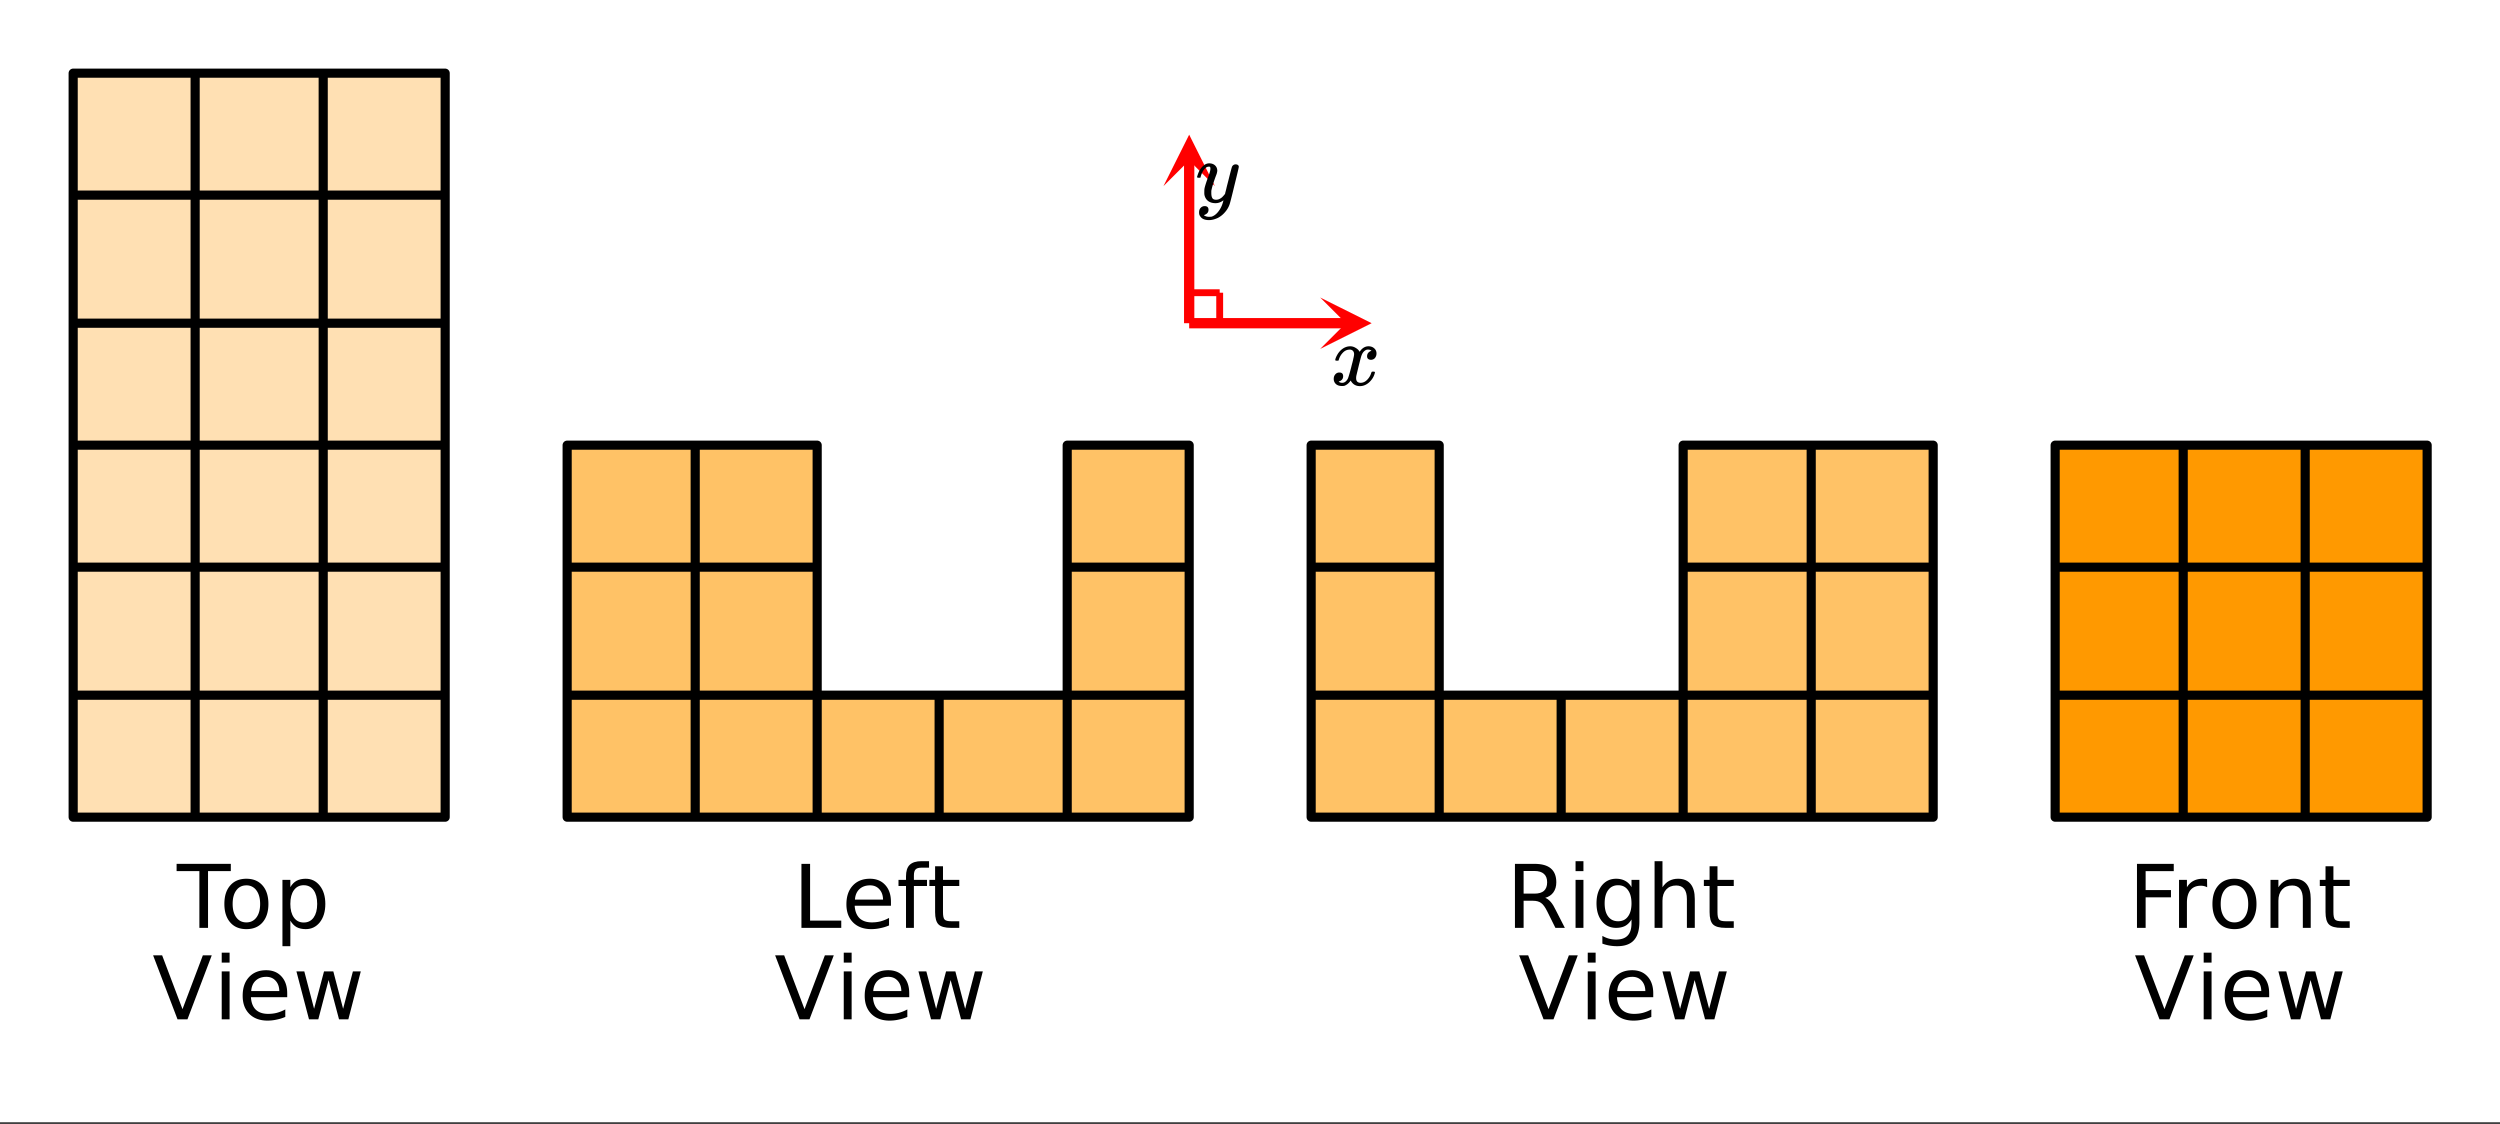 <svg xmlns="http://www.w3.org/2000/svg" xmlns:xlink="http://www.w3.org/1999/xlink" width="409.28" height="184" viewBox="0 0 306.96 138"><rect x="0" y="0" width="306.96" height="138" fill="#333333" stroke="none"/><defs><symbol overflow="visible" id="d"><path d="M-.031-7.86h6.656v.891H3.828V0H2.766v-6.969H-.031zm0 0"/></symbol><symbol overflow="visible" id="e"><path d="M3.297-5.219c-.524 0-.934.203-1.235.61-.304.406-.453.964-.453 1.671 0 .7.149 1.25.454 1.657.3.406.71.61 1.234.61.52 0 .93-.204 1.234-.61.301-.407.453-.957.453-1.657 0-.695-.152-1.25-.453-1.656a1.455 1.455 0 0 0-1.234-.625zm0-.812c.844 0 1.504.277 1.984.828C5.758-4.66 6-3.906 6-2.937c0 .96-.242 1.714-.719 2.265-.48.555-1.14.828-1.984.828-.844 0-1.508-.273-1.985-.828-.48-.55-.718-1.305-.718-2.265 0-.97.238-1.723.719-2.266.476-.55 1.14-.828 1.984-.828zm0 0"/></symbol><symbol overflow="visible" id="f"><path d="M1.953-.89v3.14H.984v-8.14h.97V-5c.206-.352.46-.613.765-.781.312-.164.687-.25 1.125-.25.707 0 1.285.289 1.734.86.445.562.672 1.308.672 2.234 0 .93-.227 1.68-.672 2.25-.45.562-1.027.843-1.734.843-.438 0-.813-.086-1.125-.25-.305-.176-.559-.441-.766-.797zM5.25-2.938c0-.72-.148-1.282-.438-1.688-.292-.406-.699-.61-1.218-.61-.512 0-.914.204-1.203.61-.293.406-.438.969-.438 1.688 0 .71.145 1.265.438 1.671.289.407.691.61 1.203.61.52 0 .926-.203 1.219-.61.289-.406.437-.96.437-1.671zm0 0"/></symbol><symbol overflow="visible" id="g"><path d="M3.078 0l-3-7.86h1.11l2.5 6.61 2.5-6.61H7.28L4.297 0zm0 0"/></symbol><symbol overflow="visible" id="h"><path d="M1.016-5.89h.968V0h-.968zm0-2.298h.968v1.22h-.968zm0 0"/></symbol><symbol overflow="visible" id="i"><path d="M6.063-3.188v.47H1.609c.04.667.239 1.179.594 1.53.363.344.867.516 1.516.516.363 0 .719-.039 1.062-.125a4.74 4.74 0 0 0 1.047-.422v.922c-.344.149-.7.258-1.062.328a5.058 5.058 0 0 1-1.11.125c-.937 0-1.683-.27-2.234-.812C.867-1.207.594-1.953.594-2.891c0-.968.258-1.734.781-2.296.52-.563 1.223-.844 2.11-.844.788 0 1.413.258 1.874.765.47.512.704 1.204.704 2.079zm-.97-.28C5.083-4 4.93-4.423 4.642-4.735c-.282-.32-.664-.485-1.141-.485-.543 0-.98.157-1.313.469-.324.305-.507.73-.546 1.281zm0 0"/></symbol><symbol overflow="visible" id="j"><path d="M.453-5.89h.969l1.203 4.593L3.844-5.89h1.14l1.204 4.594L7.39-5.89h.968L6.83 0H5.687L4.405-4.828 3.141 0H2zm0 0"/></symbol><symbol overflow="visible" id="k"><path d="M1.063-7.86h1.062v6.97h3.828V0h-4.89zm0 0"/></symbol><symbol overflow="visible" id="l"><path d="M4-8.188v.797h-.922c-.355 0-.601.075-.734.22-.137.136-.203.386-.203.75v.53H3.75v.75H2.14V0h-.968v-5.14H.25v-.75h.922v-.423c0-.656.148-1.128.453-1.421.313-.301.797-.454 1.453-.454zm0 0"/></symbol><symbol overflow="visible" id="m"><path d="M1.969-7.563v1.672h2v.75h-2v3.204c0 .48.066.789.203.921.133.137.398.204.797.204h1V0h-1C2.227 0 1.71-.14 1.422-.422 1.14-.703 1-1.207 1-1.938V-5.14H.297v-.75H1v-1.671zm0 0"/></symbol><symbol overflow="visible" id="n"><path d="M4.781-3.688c.227.086.453.25.672.5.219.25.43.602.64 1.047L7.189 0H6.03l-1-2.016c-.261-.53-.515-.879-.765-1.046-.243-.176-.57-.266-.985-.266H2.125V0H1.062v-7.86h2.391c.906 0 1.578.188 2.016.563.445.375.672.945.672 1.703 0 .492-.121.903-.36 1.235-.23.324-.562.546-1 .671zM2.125-6.983v2.78h1.328c.52 0 .91-.112 1.172-.343.258-.238.39-.586.39-1.047 0-.457-.132-.8-.39-1.031-.262-.238-.652-.36-1.172-.36zm0 0"/></symbol><symbol overflow="visible" id="o"><path d="M4.89-3.016c0-.695-.148-1.238-.437-1.625-.281-.394-.683-.593-1.203-.593-.523 0-.93.199-1.219.593-.293.387-.437.93-.437 1.625 0 .7.144 1.243.437 1.625.29.387.696.579 1.219.579.52 0 .922-.192 1.203-.579.29-.382.438-.925.438-1.625zm.97 2.282c0 1.007-.227 1.757-.673 2.25-.437.488-1.12.734-2.046.734-.336 0-.653-.027-.954-.078a5.337 5.337 0 0 1-.874-.235V.985c.28.157.554.27.828.344.28.07.566.11.859.11.633 0 1.11-.168 1.422-.5.312-.325.469-.825.469-1.5v-.47c-.2.345-.454.606-.766.782C3.812-.082 3.437 0 3 0c-.719 0-1.305-.273-1.75-.828C.812-1.378.594-2.11.594-3.016c0-.914.219-1.644.656-2.187.445-.55 1.031-.828 1.75-.828.438 0 .813.09 1.125.265.313.168.566.422.766.766v-.89h.968zm0 0"/></symbol><symbol overflow="visible" id="p"><path d="M5.922-3.563V0h-.969v-3.531c0-.551-.11-.969-.328-1.25-.219-.282-.547-.422-.984-.422-.524 0-.934.168-1.235.5-.304.336-.453.793-.453 1.375V0H.984v-8.188h.97v3.204c.226-.352.5-.614.812-.782.32-.175.687-.265 1.093-.265.676 0 1.188.21 1.532.625.351.418.53 1.031.53 1.843zm0 0"/></symbol><symbol overflow="visible" id="q"><path d="M1.063-7.86h4.515v.891H2.125v2.328h3.11v.891h-3.11V0H1.062zm0 0"/></symbol><symbol overflow="visible" id="r"><path d="M4.438-4.984a1.56 1.56 0 0 0-.782-.188c-.554 0-.976.18-1.265.531-.293.356-.438.868-.438 1.532V0H.984v-5.89h.97v.906c.206-.352.472-.614.796-.782.32-.175.719-.265 1.188-.265.062 0 .132.008.218.015.082 0 .172.012.266.032zm0 0"/></symbol><symbol overflow="visible" id="s"><path d="M5.922-3.563V0h-.969v-3.531c0-.551-.11-.969-.328-1.25-.219-.282-.547-.422-.984-.422-.524 0-.934.168-1.235.5-.304.336-.453.793-.453 1.375V0H.984v-5.89h.97v.906c.226-.352.5-.614.812-.782.32-.175.687-.265 1.093-.265.676 0 1.188.21 1.532.625.351.418.53 1.031.53 1.843zm0 0"/></symbol><symbol overflow="visible" id="t"><path d="M.625-3c-.043-.04-.063-.078-.063-.11.032-.195.141-.445.329-.75.343-.507.77-.804 1.28-.89.095-.008.165-.016.22-.016.25 0 .476.07.687.204.219.125.375.28.469.468.094-.113.148-.187.172-.218.27-.301.578-.454.922-.454.289 0 .523.086.703.25a.803.803 0 0 1 .281.625.872.872 0 0 1-.188.563.62.62 0 0 1-.5.219.533.533 0 0 1-.343-.11.412.412 0 0 1-.125-.312c0-.332.18-.563.547-.688 0 0-.043-.023-.125-.078a.68.68 0 0 0-.313-.062.498.498 0 0 0-.203.03c-.273.118-.469.352-.594.704-.031.063-.14.469-.328 1.219-.18.742-.277 1.152-.297 1.234a1.659 1.659 0 0 0-.031.328c0 .18.047.32.14.422.102.094.239.14.407.14.3 0 .57-.124.812-.374.25-.258.414-.547.5-.86.032-.07.055-.113.079-.125a.619.619 0 0 1 .171-.015c.133 0 .204.031.204.093 0 .012-.012.055-.032.125C5.29-1 5.04-.613 4.656-.28c-.336.273-.687.406-1.062.406-.512 0-.89-.227-1.14-.688-.212.325-.477.543-.798.657a2.628 2.628 0 0 1-.281.015C.957.11.66-.035.485-.328a.837.837 0 0 1-.11-.438c0-.218.063-.398.188-.546a.63.63 0 0 1 .5-.235c.312 0 .468.152.468.453 0 .274-.125.469-.375.594a.164.164 0 0 0-.062.016.188.188 0 0 0-.047.03c-.012.013-.024.017-.031.017H.984c0 .023.051.058.157.109a.786.786 0 0 0 .28.047c.259 0 .485-.16.673-.485.07-.125.21-.593.422-1.406.039-.164.086-.348.14-.547.051-.195.086-.347.11-.453.02-.113.035-.18.046-.203.04-.195.063-.336.063-.422a.59.59 0 0 0-.14-.406.511.511 0 0 0-.391-.156c-.324 0-.606.125-.844.375-.242.25-.406.539-.5.859-.012.063-.027.102-.047.11A.505.505 0 0 1 .781-3zm0 0"/></symbol><symbol overflow="visible" id="u"><path d="M4.984-4.64c.094 0 .176.027.25.077.07.055.11.125.11.22 0 .093-.18.85-.532 2.265C4.47-.66 4.27.113 4.22.25a2.797 2.797 0 0 1-.563.969c-.25.3-.547.539-.89.718-.387.176-.746.266-1.079.266-.554 0-.921-.172-1.109-.515-.074-.094-.11-.235-.11-.422 0-.25.067-.446.204-.579A.67.67 0 0 1 1.14.484c.32 0 .484.149.484.454 0 .269-.133.46-.39.578-.012.007-.028.02-.048.03-.023.009-.042.016-.062.016-.012.008-.023.016-.031.016l-.032.016c.02.039.098.086.235.14.113.04.226.063.344.063h.078c.125 0 .218-.008.281-.016.281-.086.54-.273.781-.562A3.11 3.11 0 0 0 3.344.187c.07-.226.11-.363.11-.406 0-.008-.009-.008-.017 0a.359.359 0 0 1-.062.047c-.273.195-.57.297-.89.297-.368 0-.669-.09-.907-.266-.23-.175-.383-.425-.453-.75a1.76 1.76 0 0 1-.016-.328c0-.176.004-.312.016-.406.05-.3.219-.828.5-1.578.156-.426.234-.723.234-.89a.51.51 0 0 0-.03-.204c-.013-.039-.048-.062-.11-.062h-.063c-.168 0-.324.078-.468.234-.231.23-.407.574-.532 1.031 0 .012-.008.028-.015.047 0 .012-.008.024-.016.031L.609-3H.297c-.055-.04-.078-.07-.078-.094 0-.02.015-.07.047-.156.144-.5.367-.89.671-1.172.239-.226.493-.344.766-.344.3 0 .54.086.719.25.187.168.281.399.281.688-.023.137-.039.215-.047.234 0 .043-.054.196-.156.453-.293.805-.469 1.391-.531 1.766v.25c0 .273.039.48.125.625.082.137.238.203.469.203.164 0 .32-.039.468-.125.145-.082.254-.164.328-.25.082-.082.18-.195.297-.344 0-.007.016-.082.047-.218.04-.133.094-.344.156-.625.07-.282.141-.547.204-.797.269-1.082.421-1.649.453-1.703a.485.485 0 0 1 .468-.282zm0 0"/></symbol><clipPath id="a"><path d="M0 0h306.96v137.777H0zm0 0"/></clipPath><clipPath id="b"><path d="M162.094 36.527H169V43h-6.906zm0 0"/></clipPath><clipPath id="c"><path d="M142.852 16H150v6.855h-7.148zm0 0"/></clipPath></defs><g clip-path="url(#a)" fill="#fff"><path d="M0 0h306.96v138H0z"/><path d="M0 0h306.96v138H0z"/></g><path d="M8.934 24.16H24.16V8.934H8.934zm0 0M8.934 39.383H24.16V24.16H8.934zm0 0" fill="#ffe0b3"/><path d="M8.934 54.61H24.16V39.382H8.934zm0 0" fill="#ffe0b3"/><path d="M8.934 69.836H24.16V54.609H8.934zm0 0" fill="#ffe0b3"/><path d="M8.934 85.063H24.16V69.835H8.934zm0 0" fill="#ffe0b3"/><path d="M8.934 100.29H24.16V85.061H8.934zm0 0M24.16 24.16h15.223V8.934H24.16zm0 0M24.16 39.383h15.223V24.16H24.16zm0 0" fill="#ffe0b3"/><path d="M24.16 54.61h15.223V39.382H24.16zm0 0" fill="#ffe0b3"/><path d="M24.16 69.836h15.223V54.609H24.16zm0 0" fill="#ffe0b3"/><path d="M24.16 85.063h15.223V69.835H24.16zm0 0" fill="#ffe0b3"/><path d="M24.16 100.29h15.223V85.061H24.16zm0 0M39.383 24.16h15.226V8.934H39.383zm0 0M39.383 39.383h15.226V24.16H39.383zm0 0" fill="#ffe0b3"/><path d="M39.383 54.61h15.226V39.382H39.383zm0 0" fill="#ffe0b3"/><path d="M39.383 69.836h15.226V54.609H39.383zm0 0" fill="#ffe0b3"/><path d="M39.383 85.063h15.226V69.835H39.383zm0 0" fill="#ffe0b3"/><path d="M39.383 100.29h15.226V85.061H39.383zm0 0" fill="#ffe0b3"/><path d="M69.836 69.836h15.227V54.609H69.835zm0 0" fill="#ffc266"/><path d="M69.836 85.063h15.227V69.835H69.835zm0 0" fill="#ffc266"/><path d="M69.836 100.29h15.227V85.061H69.835zm0 0M85.063 69.836h15.226V54.609H85.062zm0 0" fill="#ffc266"/><path d="M85.063 85.063h15.226V69.835H85.062zm0 0" fill="#ffc266"/><path d="M85.063 100.29h15.226V85.061H85.062zm0 0M100.29 100.29h15.222V85.061h-15.223zm0 0M115.512 100.29h15.226V85.061h-15.226zm0 0M130.738 69.836h15.227V54.609h-15.227zm0 0" fill="#ffc266"/><path d="M130.738 85.063h15.227V69.835h-15.227zm0 0" fill="#ffc266"/><path d="M130.738 100.29h15.227V85.061h-15.227zm0 0M161.191 69.836h15.227V54.609h-15.227zm0 0" fill="#ffc266"/><path d="M161.191 85.063h15.227V69.835h-15.227zm0 0" fill="#ffc266"/><path d="M161.191 100.29h15.227V85.061h-15.227zm0 0M176.418 100.29h15.223V85.061h-15.223zm0 0" fill="#ffc266"/><path d="M191.64 100.29h15.227V85.061h-15.226zm0 0M206.867 69.836h15.227V54.609h-15.227zm0 0" fill="#ffc266"/><path d="M206.867 85.063h15.227V69.835h-15.227zm0 0" fill="#ffc266"/><path d="M206.867 100.29h15.227V85.061h-15.227zm0 0M222.094 69.836h15.226V54.609h-15.226zm0 0" fill="#ffc266"/><path d="M222.094 85.063h15.226V69.835h-15.226zm0 0" fill="#ffc266"/><path d="M222.094 100.29h15.226V85.061h-15.226zm0 0" fill="#ffc266"/><path d="M252.547 69.836h15.223V54.609h-15.223zm0 0" fill="#f90"/><path d="M252.547 85.063h15.223V69.835h-15.223zm0 0" fill="#f90"/><path d="M252.547 100.29h15.223V85.061h-15.223zm0 0M267.77 69.836h15.226V54.609H267.77zm0 0" fill="#f90"/><path d="M267.77 85.063h15.226V69.835H267.77zm0 0" fill="#f90"/><path d="M267.77 100.29h15.226V85.061H267.77zm0 0M282.996 69.836h15.227V54.609h-15.227zm0 0" fill="#f90"/><path d="M282.996 85.063h15.227V69.835h-15.227zm0 0" fill="#f90"/><path d="M282.996 100.29h15.227V85.061h-15.227zm0 0" fill="#f90"/><path d="M23.96 23.96V8.985M23.96 8.984H8.985M8.984 8.984v14.977M8.984 23.96h14.977M23.96 39.684V23.96M23.96 23.96H8.985M8.984 23.96v15.724M8.984 39.684h14.977M23.96 54.66V39.684M23.96 39.684H8.985M8.984 39.684V54.66M8.984 54.66h14.977M23.96 69.637V54.66M23.96 54.66H8.985M8.984 54.66v14.977M8.984 69.637h14.977M23.96 85.36V69.636M23.96 69.637H8.985M8.984 69.637v15.722M8.984 85.36h14.977M23.96 100.336V85.359M23.96 85.36H8.985M8.984 85.36v14.976M8.984 100.336h14.977M39.684 23.96V8.985M39.684 8.984H23.96M23.96 8.984v14.977M23.96 23.96h15.724M39.684 39.684V23.96M39.684 23.96H23.96M23.96 23.96v15.724M23.96 39.684h15.724M39.684 54.66V39.684M39.684 39.684H23.96M23.96 39.684V54.66M23.96 54.66h15.724M39.684 69.637V54.66M39.684 54.66H23.96M23.96 54.66v14.977M23.96 69.637h15.724M39.684 85.36V69.636M39.684 69.637H23.96M23.96 69.637v15.722M23.96 85.36h15.724M39.684 100.336V85.359M39.684 85.36H23.96M23.96 85.36v14.976M23.96 100.336h15.724M54.66 23.96V8.985M54.66 8.984H39.684M39.684 8.984v14.977M39.684 23.96H54.66M54.66 39.684V23.96M54.66 23.96H39.684M39.684 23.96v15.724M39.684 39.684H54.66M54.66 54.66V39.684M54.66 39.684H39.684M39.684 39.684V54.66M39.684 54.66H54.66M54.66 69.637V54.66M54.66 54.66H39.684M39.684 54.66v14.977M39.684 69.637H54.66M54.66 85.36V69.636M54.66 69.637H39.684M39.684 69.637v15.722M39.684 85.36H54.66M54.66 100.336V85.359M54.66 85.36H39.684M39.684 85.36v14.976M39.684 100.336H54.66M85.36 69.637V54.66M85.36 54.66H69.636M69.637 54.66v14.977M69.637 69.637h15.722M85.36 85.36V69.636M85.36 69.637H69.636M69.637 69.637v15.722M69.637 85.36h15.722M85.36 100.336V85.359M85.36 85.36H69.636M69.637 85.36v14.976M69.637 100.336h15.722M100.336 69.637V54.66M100.336 54.66H85.359M85.36 54.66v14.977M85.36 69.637h14.976M100.336 85.36V69.636M100.336 69.637H85.359M85.36 69.637v15.722M85.36 85.36h14.976M100.336 100.336V85.359M100.336 85.36H85.359M85.36 85.36v14.976M85.36 100.336h14.976M115.312 100.336V85.359M115.312 85.36h-14.976M100.336 85.36v14.976M100.336 100.336h14.976M131.035 100.336V85.359M131.035 85.36h-15.723M115.312 85.36v14.976M115.312 100.336h15.723M146.012 69.637V54.66M146.012 54.66h-14.977M131.035 54.66v14.977M131.035 69.637h14.977M146.012 85.36V69.636M146.012 69.637h-14.977M131.035 69.637v15.722M131.035 85.36h14.977M146.012 100.336V85.359M146.012 85.36h-14.977M131.035 85.36v14.976M131.035 100.336h14.977M176.71 69.637V54.66M176.71 54.66h-15.722M160.988 54.66v14.977M160.988 69.637h15.723M176.71 85.36V69.636M176.71 69.637h-15.722M160.988 69.637v15.722M160.988 85.36h15.723M176.71 100.336V85.359M176.71 85.36h-15.722M160.988 85.36v14.976M160.988 100.336h15.723M191.687 100.336V85.359M191.687 85.36h-14.976M176.71 85.36v14.976M176.71 100.336h14.977M206.664 100.336V85.359M206.664 85.36h-14.977M191.687 85.36v14.976M191.687 100.336h14.977M222.387 69.637V54.66M222.387 54.66h-15.723M206.664 54.66v14.977M206.664 69.637h15.723M222.387 85.36V69.636M222.387 69.637h-15.723M206.664 69.637v15.722M206.664 85.36h15.723M222.387 100.336V85.359M222.387 85.36h-15.723M206.664 85.36v14.976M206.664 100.336h15.723M237.363 69.637V54.66M237.363 54.66h-14.976M222.387 54.66v14.977M222.387 69.637h14.976M237.363 85.36V69.636M237.363 69.637h-14.976M222.387 69.637v15.722M222.387 85.36h14.976M237.363 100.336V85.359M237.363 85.36h-14.976M222.387 85.36v14.976M222.387 100.336h14.976M268.062 69.637V54.66M268.062 54.66H252.34M252.34 54.66v14.977M252.34 69.637h15.722M268.062 85.36V69.636M268.062 69.637H252.34M252.34 69.637v15.722M252.34 85.36h15.722M268.062 100.336V85.359M268.062 85.36H252.34M252.34 85.36v14.976M252.34 100.336h15.722M283.039 69.637V54.66M283.039 54.66h-14.977M268.062 54.66v14.977M268.062 69.637h14.977M283.039 85.36V69.636M283.039 69.637h-14.977M268.062 69.637v15.722M268.062 85.36h14.977M283.039 100.336V85.359M283.039 85.36h-14.977M268.062 85.36v14.976M268.062 100.336h14.977M298.015 69.637V54.66M298.015 54.66H283.04M283.039 54.66v14.977M283.039 69.637h14.976M298.015 85.36V69.636M298.015 69.637H283.04M283.039 69.637v15.722M283.039 85.36h14.976M298.015 100.336V85.359M298.015 85.36H283.04M283.039 85.36v14.976M283.039 100.336h14.976" fill="none" stroke-width="1.123" stroke-linecap="round" stroke="#000"/><path d="M146.012 39.684h19.304" fill="none" stroke-width="1.264" stroke="red"/><g clip-path="url(#b)"><path d="M162.094 36.527l6.32 3.157-6.32 3.16 3.16-3.16zm0 0" fill="red"/></g><path d="M146.012 39.684V19.633" fill="none" stroke-width="1.264" stroke="red"/><g clip-path="url(#c)"><path d="M142.852 22.855l3.16-6.32 3.16 6.32-3.16-3.16zm0 0" fill="red"/></g><path d="M146.012 35.941h3.746M149.758 39.684V35.94" fill="none" stroke-width=".842" stroke="red"/><use xlink:href="#d" x="21.715" y="113.927"/><use xlink:href="#e" x="26.956" y="113.927"/><use xlink:href="#f" x="33.695" y="113.927"/><use xlink:href="#g" x="18.72" y="125.159"/><use xlink:href="#h" x="26.207" y="125.159"/><use xlink:href="#i" x="29.202" y="125.159"/><use xlink:href="#j" x="35.941" y="125.159"/><use xlink:href="#k" x="97.341" y="113.927"/><use xlink:href="#i" x="103.332" y="113.927"/><use xlink:href="#l" x="110.071" y="113.927"/><use xlink:href="#m" x="113.815" y="113.927"/><use xlink:href="#g" x="95.095" y="125.159"/><use xlink:href="#h" x="102.583" y="125.159"/><use xlink:href="#i" x="105.578" y="125.159"/><use xlink:href="#j" x="112.317" y="125.159"/><use xlink:href="#n" x="184.949" y="113.927"/><use xlink:href="#h" x="192.437" y="113.927"/><use xlink:href="#o" x="195.432" y="113.927"/><use xlink:href="#p" x="202.171" y="113.927"/><use xlink:href="#m" x="208.91" y="113.927"/><use xlink:href="#g" x="186.446" y="125.159"/><use xlink:href="#h" x="193.934" y="125.159"/><use xlink:href="#i" x="196.929" y="125.159"/><use xlink:href="#j" x="203.668" y="125.159"/><use xlink:href="#q" x="261.324" y="113.927"/><use xlink:href="#r" x="266.566" y="113.927"/><use xlink:href="#e" x="271.059" y="113.927"/><use xlink:href="#s" x="277.798" y="113.927"/><use xlink:href="#m" x="284.537" y="113.927"/><use xlink:href="#g" x="262.073" y="125.159"/><use xlink:href="#h" x="269.561" y="125.159"/><use xlink:href="#i" x="272.556" y="125.159"/><use xlink:href="#j" x="279.295" y="125.159"/><use xlink:href="#t" x="163.386" y="47.285"/><use xlink:href="#u" x="146.761" y="24.822"/></svg>